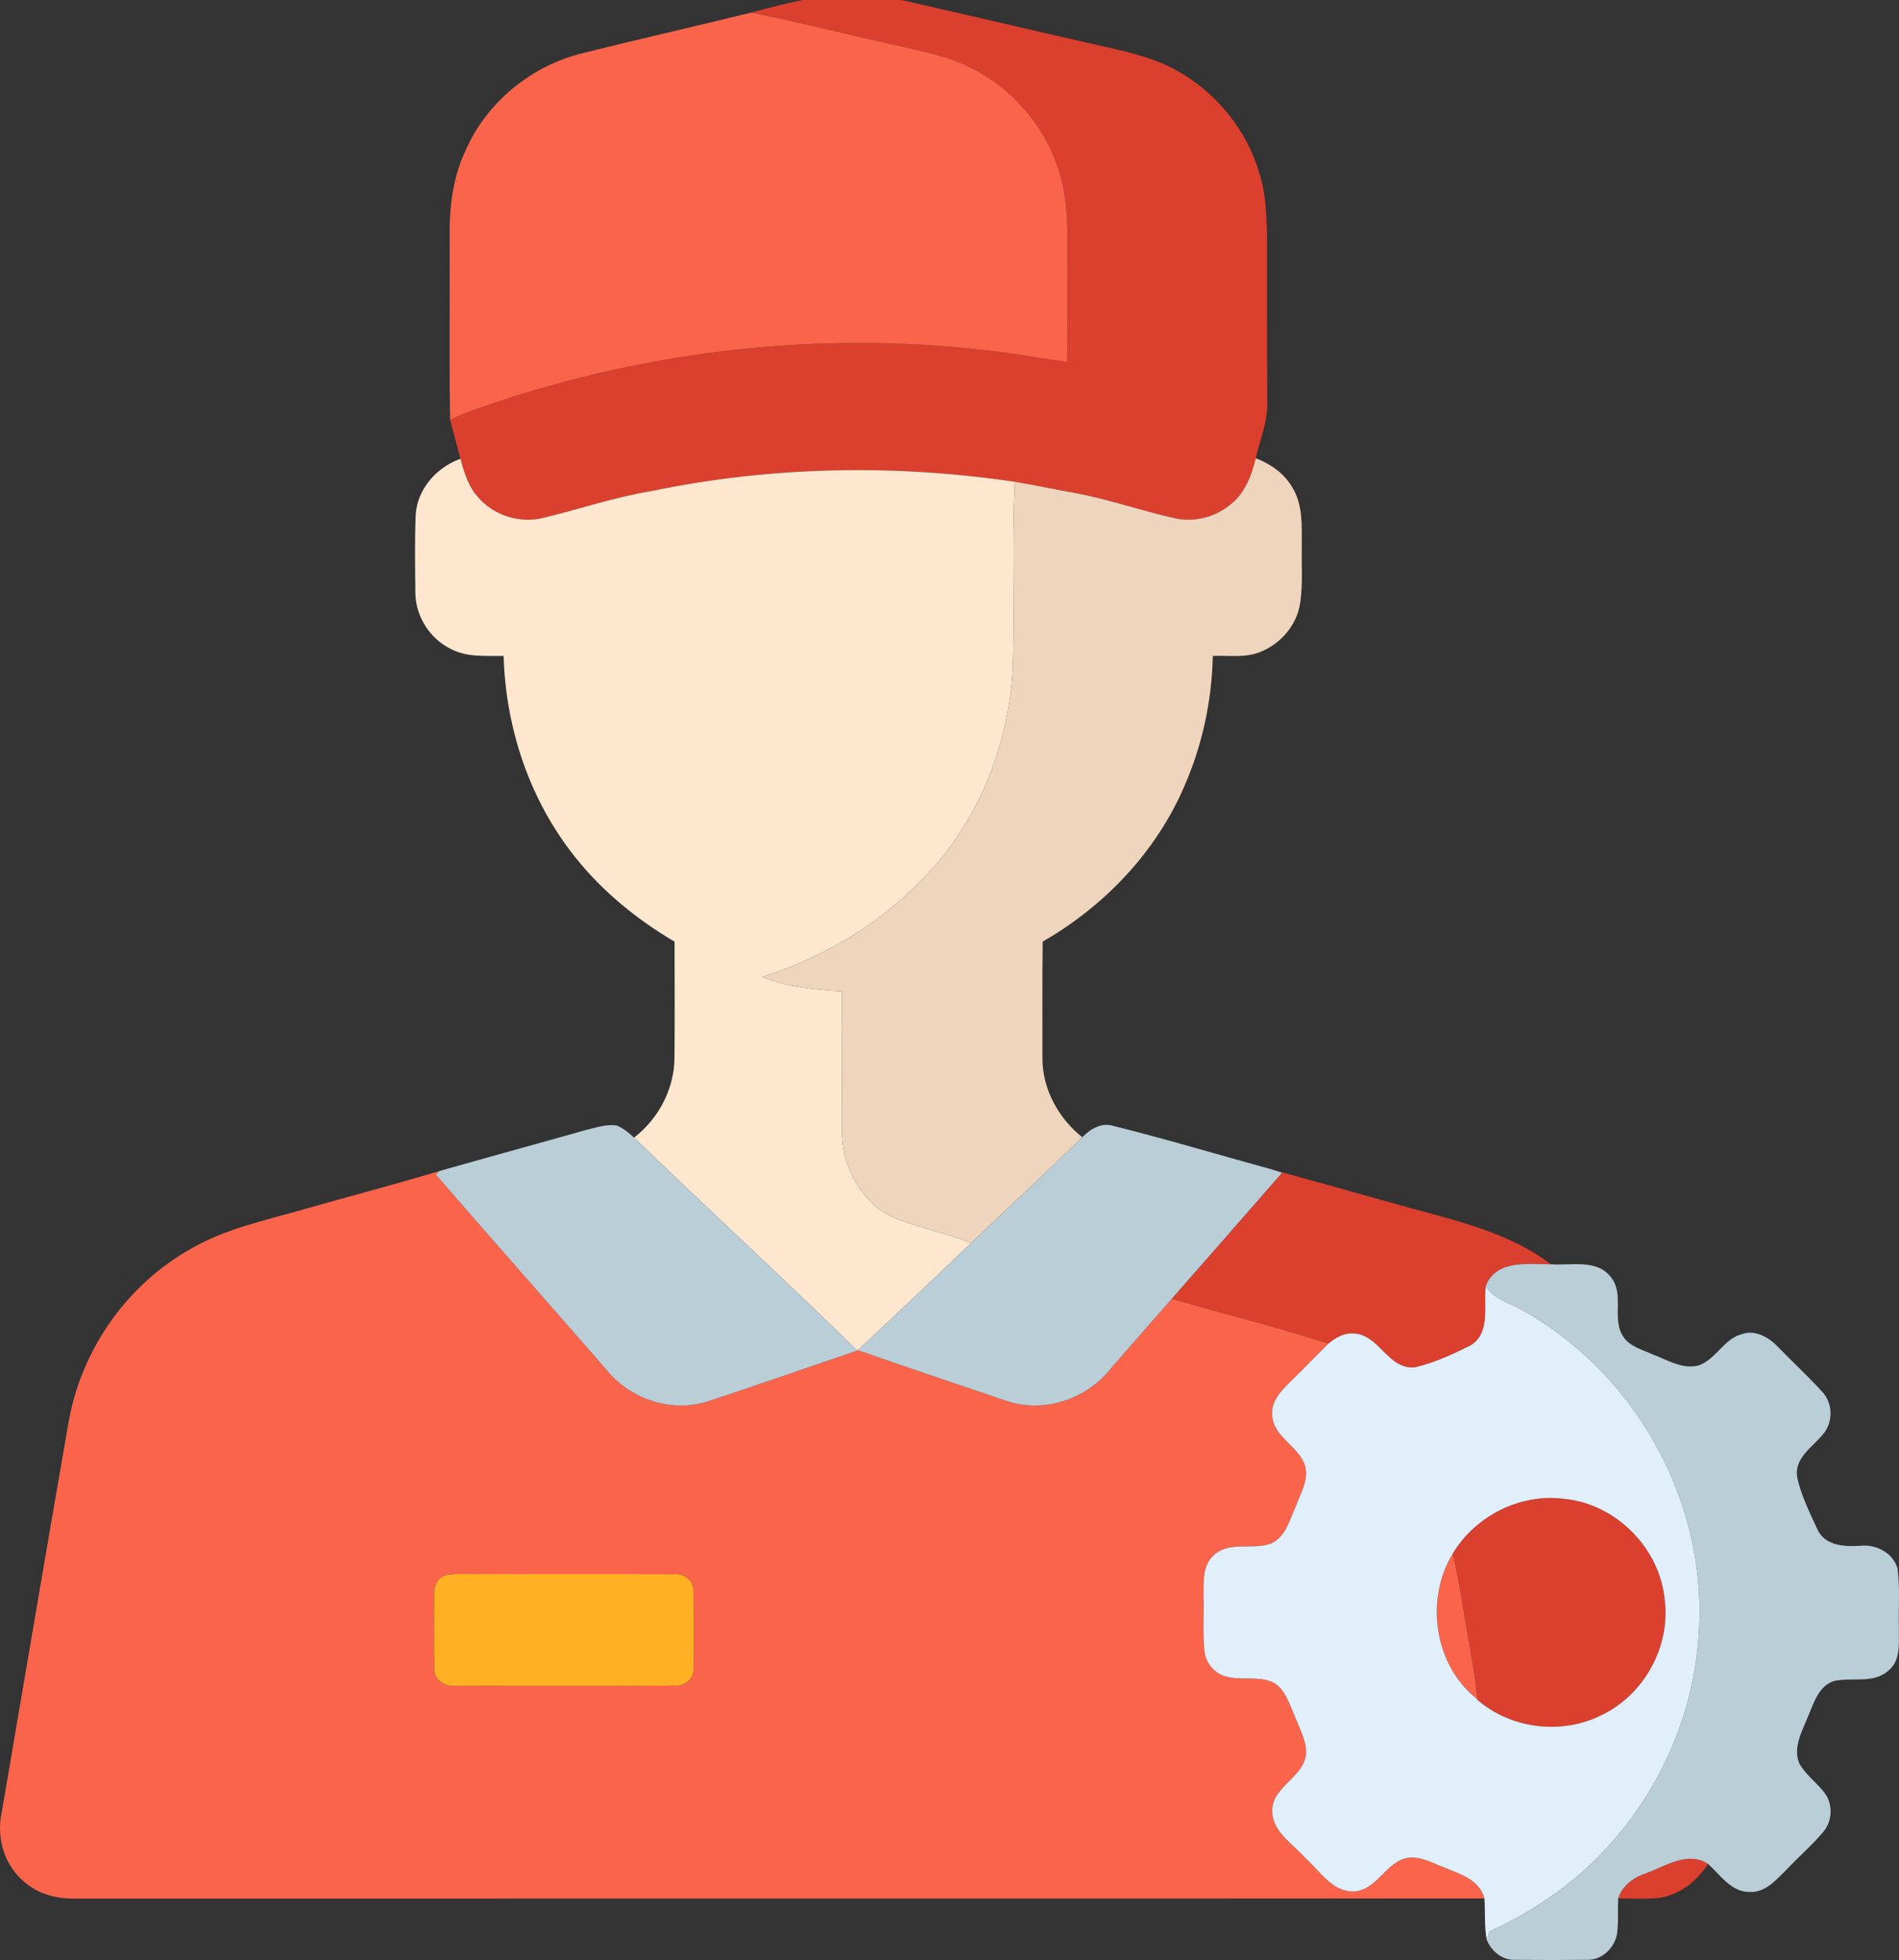 <svg xmlns="http://www.w3.org/2000/svg" width="660.228" height="681.363" viewBox="0 0 495.171 511.022"><rect x="0" y="0" width="495.171" height="511.022" fill="#333333" stroke="none"/><g fill="#db3f2e"><path d="M209.333 0h25.73c18.4 4.16 36.75 8.53 55.15 12.67 3.71.82 7.41 1.8 10.98 3.11 13.3 4.99 23.8 16.67 27.47 30.37 1.46 4.81 1.51 9.88 1.73 14.86.03 14.67-.04 29.35.04 44.02.14 4.99-1.93 9.64-2.99 14.44-1.1 4.58-2.92 9.29-6.8 12.23-4.04 3.27-9.59 4.56-14.65 3.34-8.76-1.99-17.28-5-26.14-6.59-5.09-.92-10.15-1.98-15.24-2.84-31.4-4.65-63.61-4.06-94.71 2.41-9.53 1.54-18.68 4.7-28.04 6.94-6.22 1.64-13.24-.55-17.36-5.51-2.43-2.76-3.49-6.37-4.43-9.84-.88-3.39-1.86-6.74-2.7-10.14 1.64-.74 3.27-1.49 4.95-2.15 43.09-15.54 89.75-21.31 135.29-15.93 6.91.68 13.72 2.11 20.61 2.97.22-8.46.03-16.92.1-25.38-.01-8.05.37-16.32-2.12-24.1-3.7-12.41-13.1-22.93-24.96-28.11-6.26-2.69-13.02-3.88-19.62-5.43-11.94-2.64-23.78-5.7-35.77-8.05 4.45-1.24 8.94-2.38 13.48-3.29zM331.733 304.92c10.74 2.96 21.47 6 32.21 8.98 13.89 4 28.65 6.78 40.43 15.72-5.96.02-14.3-1.28-16.97 5.69-.61 5.13 1.33 11.98-3.76 15.36-4.7 2.37-9.59 4.65-14.73 5.84-7.04.63-9.28-8.66-16.05-8.85-2.47-.17-4.65 1.15-6.48 2.66-13.47-4.39-27.25-7.71-40.84-11.71 9.58-10.94 19.19-21.86 28.74-32.83-.64-.21-1.91-.64-2.55-.86zM378.793 405.1c5.87-9.85 17.63-15.81 29.05-14.31 13.42 1.25 24.92 12.78 26.22 26.18 1.66 12.37-5.52 25.2-16.84 30.39-10.29 5-23.43 3.34-32.05-4.23l-.02-.15c-.43-6.42-1.82-12.72-2.85-19.05-1.11-6.29-1.95-12.63-3.51-18.83zM429.343 488.35c5.04-1.87 10.72-5.77 16.02-2.4-2.76 4.42-7.17 7.91-12.38 8.83-3.66.43-7.36.19-11.04.19 1.09-3.44 4.12-5.53 7.4-6.62z"></path></g><g fill="#f9644b"><path d="M151.923 13.86c14.61-3.66 29.3-6.97 43.93-10.57 11.99 2.35 23.83 5.41 35.77 8.05 6.6 1.55 13.36 2.74 19.62 5.43 11.86 5.18 21.26 15.7 24.96 28.11 2.49 7.78 2.11 16.05 2.12 24.1-.07 8.46.12 16.92-.1 25.38-6.89-.86-13.7-2.29-20.61-2.97-45.54-5.38-92.2.39-135.29 15.93-1.68.66-3.31 1.41-4.95 2.15-.29-15.82-.02-31.66-.13-47.48-.11-7.68.77-15.51 4.05-22.53 5.48-12.71 17.22-22.34 30.63-25.6zM78.843 315.39c11.91-3.38 23.89-6.53 35.76-10.08-.24.23-.73.69-.97.92 14.71 17 29.63 33.82 44.4 50.77 6.13 7.74 16.96 11.43 26.46 8.39 13.04-4.31 26.03-8.81 39.03-13.26l.2-.1c12.75 4.46 25.55 8.76 38.34 13.09 9.83 3.53 21.27-.21 27.61-8.37 5.28-6.05 10.57-12.1 15.87-18.14 13.59 4 27.37 7.32 40.84 11.71-3.37 3.33-6.66 6.75-10.06 10.06-2.31 2.3-4.94 5.02-4.59 8.58.24 5.89 7.17 8.09 8.62 13.43.89 3.69-1.31 7.1-2.52 10.44-1.6 3.45-2.57 7.91-6.41 9.59-4.8 1.83-10.91-.78-14.98 3.11-2.94 2.65-2.57 6.91-2.63 10.5.13 4.67-.2 9.35.21 14.02.13 3.03 2.2 5.84 5.05 6.88 4.01 1.38 8.46-.04 12.43 1.51 3.59 1.58 4.6 5.7 6.09 8.96 1.14 3.12 3.01 6.16 2.98 9.58-.34 6.39-8.74 8.58-8.85 15.06-.03 5.61 5.45 8.7 8.74 12.49 3.73 3.3 6.84 8.69 12.42 8.62 6.2-.18 8.38-7.8 14.24-8.78 3.48-.45 6.63 1.51 9.79 2.66 4.01 1.63 8.94 3.19 10.15 7.94-122.39.07-244.78 0-367.17.04-4.84.12-9.85-1.08-13.55-4.35-5.12-4.23-7.29-11.33-5.96-17.77 5.81-33.95 11.53-67.91 17.45-101.84 3.21-18.91 15.17-36.11 31.95-45.47 8.95-5.22 19.21-7.34 29.06-10.19m37.54 95.27c-2.37.54-3.36 3.11-3.18 5.32 0 6.36-.12 12.73.06 19.09-.16 3.01 2.95 4.86 5.69 4.46 19.03-.02 38.07.06 57.1-.04 2.49.2 4.91-1.84 4.79-4.4.15-6.73.14-13.47-.01-20.19.14-2.62-2.31-4.69-4.85-4.46-18.34-.12-36.68.03-55.02-.07-1.53.02-3.08-.02-4.58.29zM385.153 442.98c-11.15-8.74-13.67-25.91-6.36-37.88 1.56 6.2 2.4 12.54 3.51 18.83 1.03 6.33 2.42 12.63 2.85 19.05z"></path></g><path fill="#ffe7cf" d="M108.383 134.33c.37-6.8 5.44-12.48 11.69-14.72.94 3.47 2 7.08 4.43 9.84 4.12 4.96 11.14 7.15 17.36 5.51 9.36-2.24 18.51-5.4 28.04-6.94 31.1-6.47 63.31-7.06 94.71-2.41-.87 16.45.06 32.94-.54 49.4-1.31 20.57-9.77 41-24.74 55.39-11.18 11.4-25.45 19.43-40.57 24.34 6.63 2.64 13.77 3.27 20.82 3.7.06 12.19-.04 24.37.01 36.56-.1 9.45 5.4 19.35 14.43 22.85 6.31 2.37 12.94 3.79 19.23 6.22-9.85 9.32-19.62 18.72-29.53 27.96l-.2.1c-19.14-18.76-38.92-36.88-58.19-55.53 6.32-4.87 10.43-12.56 10.54-20.59.1-10.17.03-20.34.02-30.5-9.73-5.73-18.66-12.95-25.72-21.8-11.97-14.81-18.32-33.74-18.85-52.69-4.59-.07-9.49.42-13.7-1.79-5.5-2.65-9.22-8.46-9.32-14.57-.06-6.77-.18-13.56.08-20.33z"></path><path fill="#efd5bd" d="M320.643 131.7c3.88-2.94 5.7-7.65 6.8-12.23 3.84 1.47 7.39 3.93 9.49 7.54 2.8 4.45 2.5 9.94 2.52 14.99-.13 5 .32 10.04-.4 15.01-.75 5.73-4.93 10.74-10.24 12.89-3.96 1.71-8.38.95-12.57 1.11-.25 11.65-2.72 23.25-7.4 33.92-7.35 17.18-20.84 31.31-36.96 40.57-.13 10.16-.05 20.32-.06 30.48-.01 7.99 4.19 15.59 10.37 20.52-9.51 9.34-19.3 18.37-28.94 27.57-6.29-2.43-12.92-3.85-19.23-6.22-9.03-3.5-14.53-13.4-14.43-22.85-.05-12.19.05-24.37-.01-36.56-7.05-.43-14.19-1.06-20.82-3.7 15.12-4.91 29.39-12.94 40.57-24.34 14.97-14.39 23.43-34.82 24.74-55.39.6-16.46-.33-32.95.54-49.4 5.09.86 10.15 1.92 15.24 2.84 8.86 1.59 17.38 4.6 26.14 6.59 5.06 1.22 10.61-.07 14.65-3.34z"></path><g fill="#baced8"><path d="M282.193 296.5c2.17-2.18 5.1-3.99 8.29-2.9 13.83 3.43 27.49 7.57 41.25 11.32.64.22 1.91.65 2.55.86-9.55 10.97-19.16 21.89-28.74 32.83-5.3 6.04-10.59 12.09-15.87 18.14-6.34 8.16-17.78 11.9-27.61 8.37-12.79-4.33-25.59-8.63-38.34-13.09 9.91-9.24 19.68-18.64 29.53-27.96 9.64-9.2 19.43-18.23 28.94-27.57zM114.603 305.31c12.8-3.65 25.64-7.14 38.45-10.77 2.51-.6 5.09-1.48 7.71-1.11 1.75.68 3.19 1.93 4.57 3.17 19.27 18.65 39.05 36.77 58.19 55.53-13 4.45-25.99 8.95-39.03 13.26-9.5 3.04-20.33-.65-26.46-8.39-14.77-16.95-29.69-33.77-44.4-50.77.24-.23.73-.69.97-.92zM387.403 335.31c2.67-6.97 11.01-5.67 16.97-5.69 5.19.4 11.86-1.43 15.6 3.26 3.8 4.53.09 11.11 3.41 15.78 1.74 2.45 4.83 3.23 7.44 4.42 3.85 1.42 7.73 3.98 12.02 2.94 4.55-1.51 6.57-6.87 11.25-8.15 3.55-1.34 7.22.86 9.63 3.4 3.77 3.91 7.79 7.59 11.45 11.62 2.85 3.06 2.88 8.21-.01 11.27-2.69 3.26-7.3 6.02-6.55 10.91 1 4.88 3.35 9.4 5.4 13.92 2.03 4.05 7 4.29 10.96 4.04 4.12-.48 8.66 1.78 9.82 5.94.69 5.31.19 10.68.36 16.02-.08 3.59.47 7.85-2.61 10.45-3.95 3.74-9.71 1.73-14.45 2.87-4 1.41-5.17 5.83-6.68 9.31-1.49 3.77-3.9 7.84-2.31 11.99 1.7 3.23 4.89 5.28 6.95 8.24 1.91 2.92 1.66 7.02-.58 9.7-3 3.62-6.61 6.67-9.82 10.1-2.58 2.56-5.38 5.83-9.38 5.62-4.86.09-7.67-4.43-10.91-7.32-5.3-3.37-10.98.53-16.02 2.4-3.28 1.09-6.31 3.18-7.4 6.62-.13 3.04.13 6.11-.28 9.15-.58 3.62-3.87 6.91-7.65 6.85-6.4.07-12.79.07-19.19 0-3.19.07-5.99-2.35-7.14-5.2.17-.55.51-1.65.69-2.2 12.72-5.76 24.35-14.09 33.3-24.87 13.52-15.95 21.41-36.72 21.42-57.67.55-32.15-17.85-63.56-45.82-79.26-3.35-2.04-7.69-2.9-9.87-6.46z"></path></g><path fill="#e1effb" d="M383.643 350.67c5.09-3.38 3.15-10.23 3.76-15.36 2.18 3.56 6.52 4.42 9.87 6.46 27.97 15.7 46.37 47.11 45.82 79.26-.01 20.95-7.9 41.72-21.42 57.67-8.95 10.78-20.58 19.11-33.3 24.87-.18.55-.52 1.65-.69 2.2-.7-3.56-.35-7.2-.62-10.8-1.21-4.75-6.14-6.31-10.15-7.94-3.16-1.15-6.31-3.11-9.79-2.66-5.86.98-8.04 8.6-14.24 8.78-5.58.07-8.69-5.32-12.42-8.62-3.29-3.79-8.77-6.88-8.74-12.49.11-6.48 8.51-8.67 8.85-15.06.03-3.42-1.84-6.46-2.98-9.58-1.49-3.26-2.5-7.38-6.09-8.96-3.97-1.55-8.42-.13-12.43-1.51-2.85-1.04-4.92-3.85-5.05-6.88-.41-4.67-.08-9.35-.21-14.02.06-3.59-.31-7.85 2.63-10.5 4.07-3.89 10.18-1.28 14.98-3.11 3.84-1.68 4.81-6.14 6.41-9.59 1.21-3.34 3.41-6.75 2.52-10.44-1.45-5.34-8.38-7.54-8.62-13.43-.35-3.56 2.28-6.28 4.59-8.58 3.4-3.31 6.69-6.73 10.06-10.06 1.83-1.51 4.01-2.83 6.48-2.66 6.77.19 9.01 9.48 16.05 8.85 5.14-1.19 10.03-3.47 14.73-5.84m-4.85 54.43c-7.31 11.97-4.79 29.14 6.36 37.88l.02.15c8.62 7.57 21.76 9.23 32.05 4.23 11.32-5.19 18.5-18.02 16.84-30.39-1.3-13.4-12.8-24.93-26.22-26.18-11.42-1.5-23.18 4.46-29.05 14.31z"></path><path fill="#ffb123" d="M116.383 410.66c1.5-.31 3.05-.27 4.58-.29 18.34.1 36.68-.05 55.02.07 2.54-.23 4.99 1.84 4.85 4.46.15 6.72.16 13.46.01 20.19.12 2.56-2.3 4.6-4.79 4.4-19.03.1-38.07.02-57.1.04-2.74.4-5.85-1.45-5.69-4.46-.18-6.36-.06-12.73-.06-19.09-.18-2.21.81-4.78 3.18-5.32z"></path></svg>
